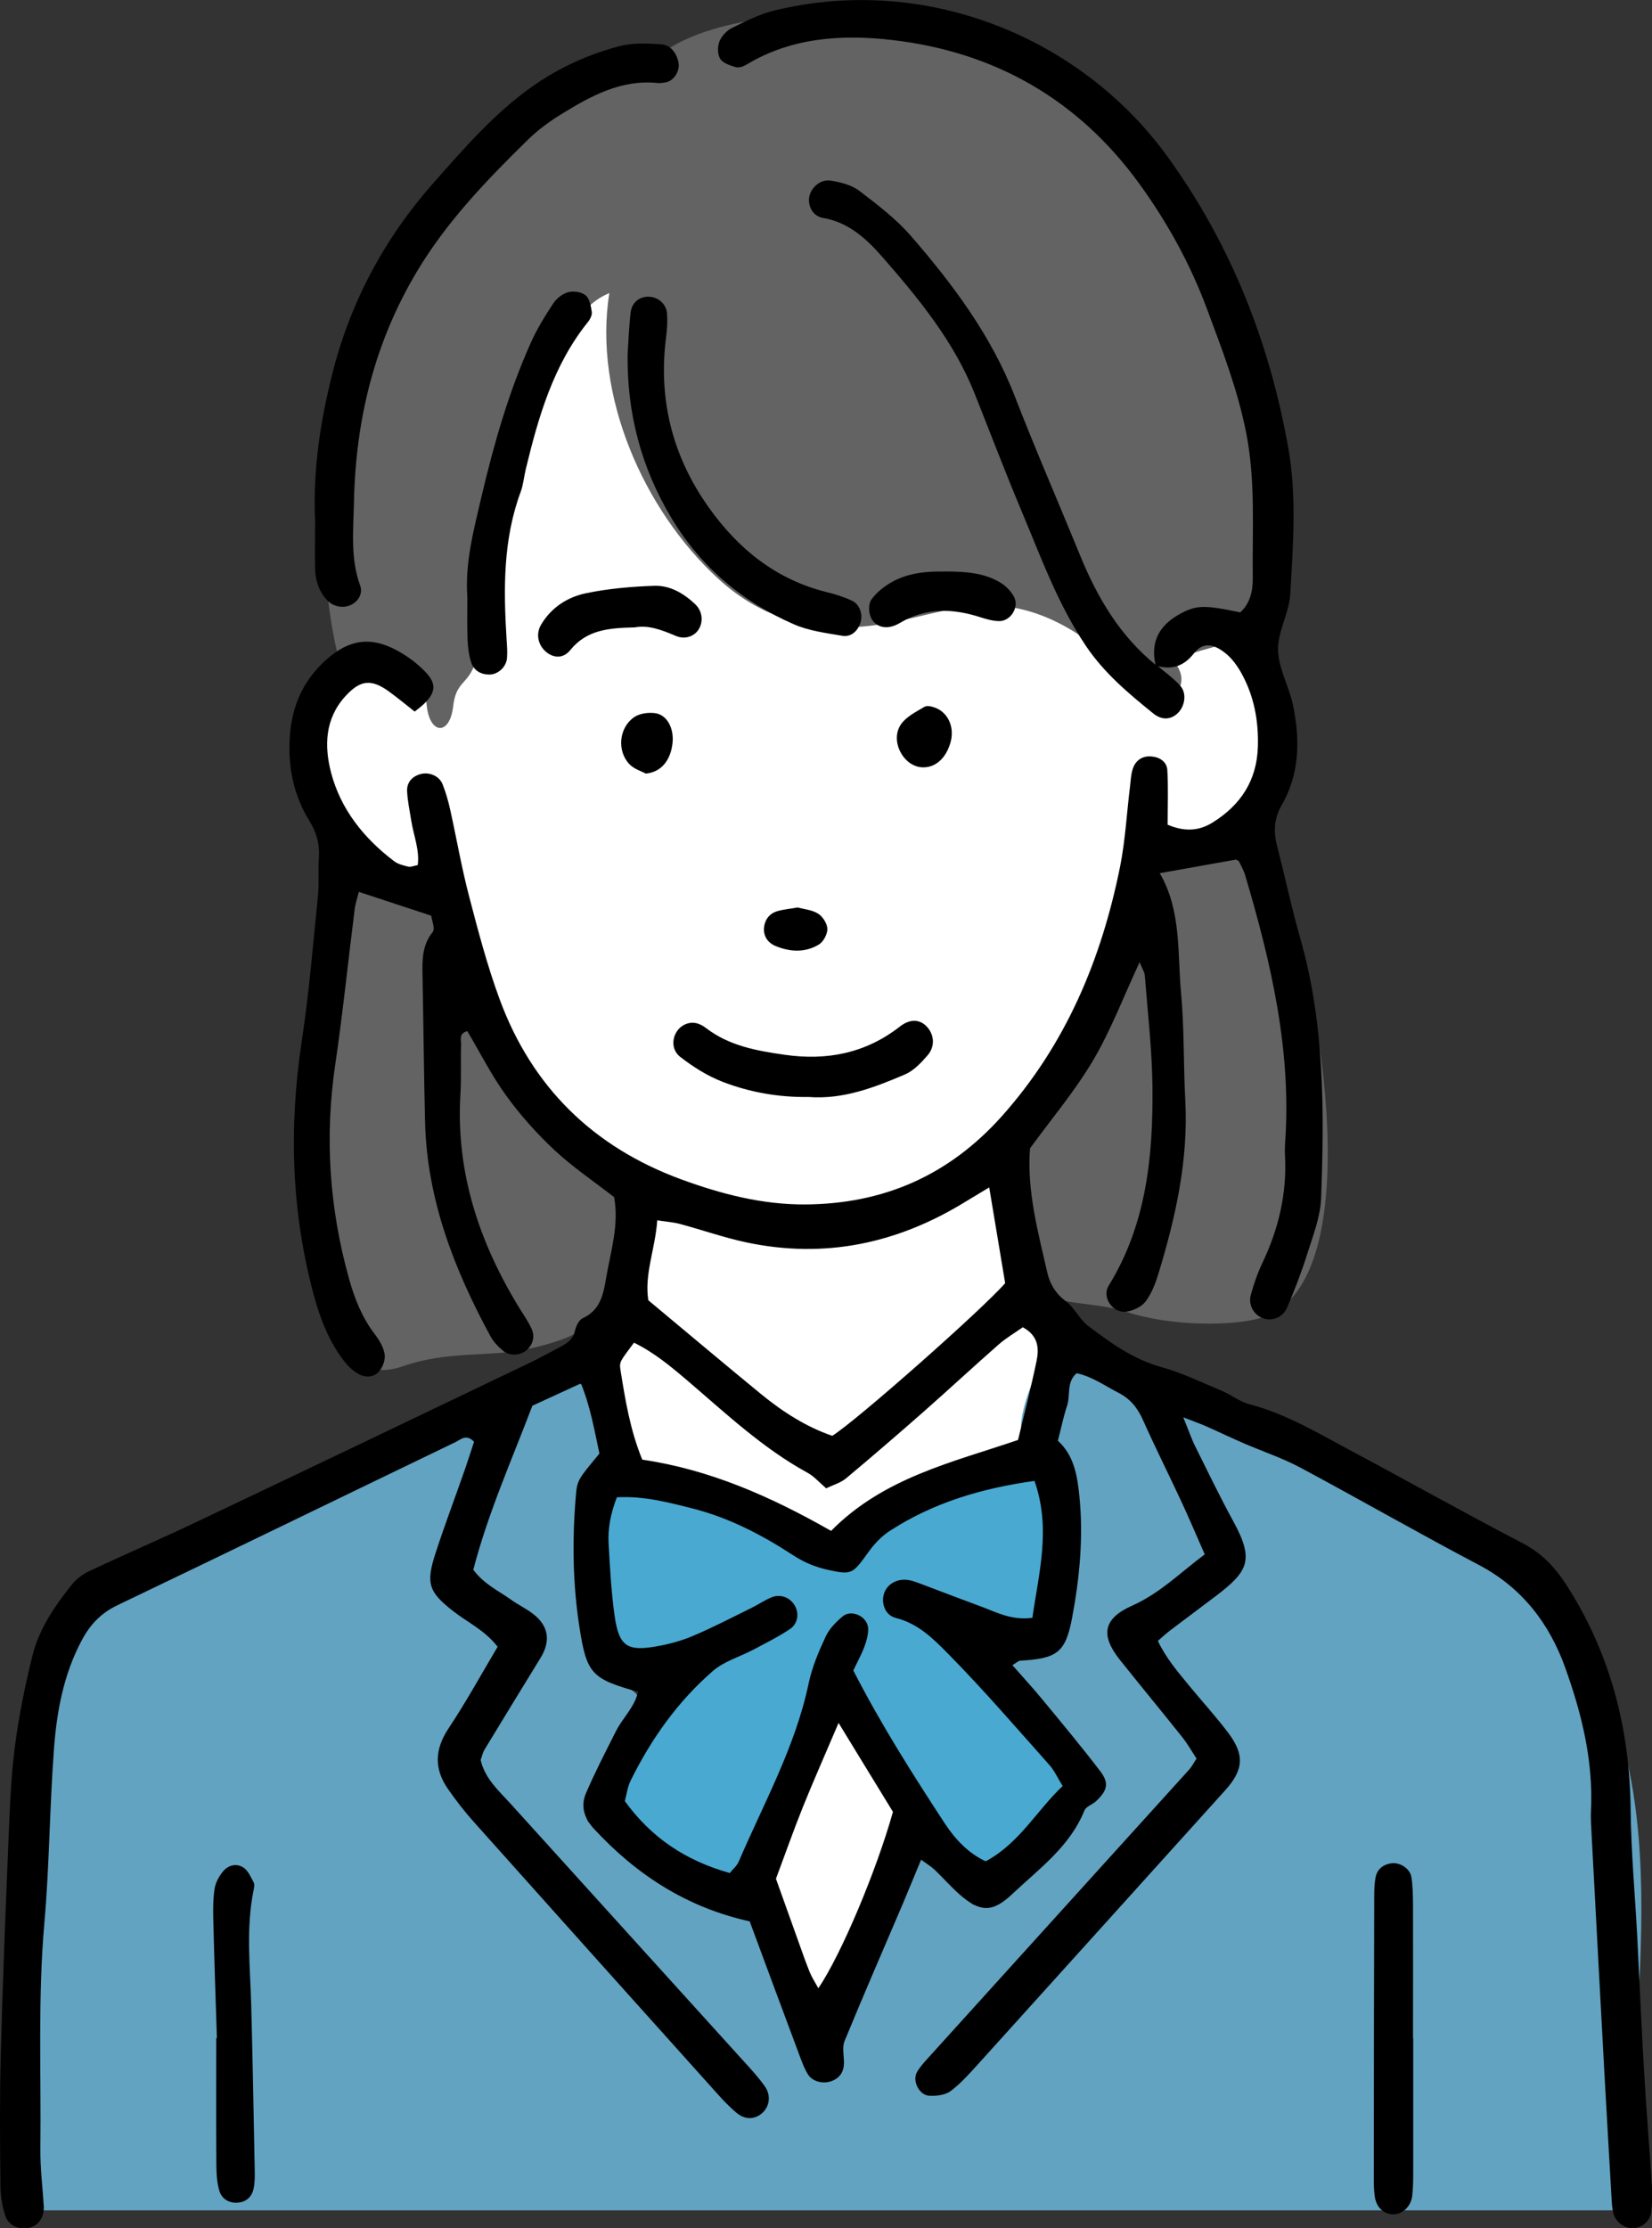 <?xml version="1.0" encoding="UTF-8"?> <svg xmlns="http://www.w3.org/2000/svg" id="_レイヤー_2" viewBox="0 0 155.46 209.59"><rect x="0" y="0" width="155.46" height="209.59" fill="#333333" stroke="none"/><defs><style>.cls-1{fill:#62a3c1;}.cls-1,.cls-2,.cls-3,.cls-4,.cls-5{stroke-width:0px;}.cls-2{fill:#49a9d1;}.cls-3{fill:#636363;}.cls-4{fill:#fff;}.cls-5{fill:#000;fill-rule:evenodd;}</style></defs><g id="_レイヤー_1-2"><path class="cls-4" d="M75.58,190.91c-.24-1.21-5.28-14.71-5.28-14.71l-13.64-43.86s.59-4.8,0-5.46,2.27-7.08,2.27-7.08l.98-8.11s-10.03-5.69-13.17-13.44-4.85-14.56-4.85-14.56c0,0-4.58,2.45-9.1-2.86-4.52-5.31-3.18-14.42-3.18-14.42,0,0,1.59-3.47,5.21-3.33s4.8-4.09,4.8-4.09l12.89-39.5,13.53,1.41,15.02,21.37,22.03,1.6,10.81,15.12s6.77,3.77,6.44,8.58c-.33,4.82-1.04,15.47-7.62,17.78-6.58,2.31-7.29,16.03-7.29,16.03l-7.78,5.64-3.07-.54,1,12.49,5.82,7.47,3.8,12.87-19.51,45.46-6.36,11.75-3.75-5.61Z"></path><path class="cls-3" d="M119.33,80.02c-.36-.77-.95-1.11-1.57-1.13-.47-.53-1.18-.8-2.07-.47-4.59,1.69-7.54,1.59-9.55,6.6-.97,2.4-1.7,4.87-2.52,7.31-.97,2.84-3.24,5.52-4.71,8.13-2.5,4.45-4.82,13.4-3.32,18.51,1.23,4.22,6.6,3.16,10.39,4.41,4.22,1.4,10.07,1.36,12.71.57,10.76-3.22,5.36-33.84.65-43.93Z"></path><path class="cls-3" d="M107.05,64.95c1.64,2.22,5.25.29,3.79-2.21-.63-1.08,3.14-1.73,4.08-2.1,1.42-.54,3.05-1.67,3.84-3,2.42-4.1,1.55-9.9.72-14.33-1.98-10.69-5.99-22.12-12.98-30.56-6.04-7.27-15.48-11.43-24.87-11.54-4.82-.05-13.92.16-18.95,3.52-9.42,0-17.12,8.48-22.33,15.86-8.65,12.29-11.99,28.1-8.28,42.16.39,1.48,1.24.55,2.73.32,3.94-.62,5.02-.38,5.35,3.23.26,2.78,2.17,2.97,2.5.11.33-2.88,1.9-1.7,2.46-5.82.55-4.08,1.41-12.31,2.18-16.35.97-5.14,3.05-10.78,6.66-14.81.5,0,1.02-.18,1.49-.63.59-.56,1.22-.95,1.9-1.23-1.54,9.64,3.25,20.41,10.2,26.82,4.35,4.01,9.35,5.21,15.11,4.37,4.15-.61,8.08-2.31,12.35-1.67,4.8.71,9.22,4.07,12.04,7.87Z"></path><path class="cls-3" d="M54.62,106.91c-6.15-5.09-9.95-12.92-10.82-20.82-.07-.66-.38-1.16-.8-1.51-.24-.38-.6-.7-1.11-.9-2.78-1.09-6.81-4.62-9.65-1.77-1.91,1.91-1.99,5.37-2.33,7.84-.55,4.1-.74,8.24-.98,12.37-.45,7.65-.7,29.74,8.94,26.4,4.41-1.53,8.14-.84,11.77-1.63,4.88-1.06,7.12-2.35,9.29-7.1,2.51-5.51-.1-9.39-4.31-12.89Z"></path><path class="cls-2" d="M101.87,167.35c-.45-1.69-2.2-3.31-3.29-4.6-1.66-1.96-3.04-4-3.87-6.34,5.21-2.17,3.93-12.24,4.44-16.73.21-1.82-1.98-2.51-3.3-1.9-5.88,2.75-15.06,7.9-21.75,6.15-4.59-1.19-11.55-6.75-16.32-3.51-.31.21-.53.47-.69.73-.31.35-.47.83-.4,1.47.49,4.01.49,8.03,1.25,12,.18.91,1.2,1.67,2.12,1.62,1.33-.08,2.64-.26,3.95-.4-3.91,6.52-10.6,13.68-2.6,19.7,3.28,2.48,8.04,3.04,10.17-.97,1.34-2.51,1.5-5.58,2.7-8.19,1.12-2.42,2.54-4.69,3.87-7,2.82,4.34,5.1,9,8.21,13.17,1.22,1.63,3.24,4.69,5.31,5.26,1.76.48,3.82-1.17,5.1-2.13,2.39-1.77,6-4.95,5.09-8.33Z"></path><path class="cls-1" d="M153.44,207.31c-.5-17.44,5.03-38.32-5.43-53.86-10.48-15.58-32.91-15.6-46.62-27.02-.8-.67-2.23-.75-2.76.36-1.02,2.13-2.2,4.5-2.52,6.86-.11.87.1,1.45.81,1.98,3.93,2.98,6.72,19.97-.87,18.97-1.12-.14-2.03,1.24-1.7,2.23,1.36,4.08,9.31,9.36,6.96,13.58-2.04,3.64-6.22,6.25-9.7,8.77-1.38-1.43-2.93-2.66-4.01-4.39-.63-1.02-2.46-1.26-3.03,0-2.65,5.89-5.1,11.87-8.65,17.24-1.01-3-1.36-6.21-2.95-9.04-1.54-2.74-4.71-3.81-7.5-4.65-3.54-1.06-6.36-5.59-10.14-6.99-.22-.53-.33-1.07-.36-1.63,1.64-2.84,3.32-5.65,5.11-8.39.68-1.04-.05-2.19-1.05-2.58-3.24-1.27-3.4-7.3-3.67-10.12-.27-2.82-.34-5.65-.69-8.46.47-.11.95-.21,1.43-.28.74-.11,1.32-.99,1.29-1.69-.11-2.52-.46-5.25-1.99-7.33-.46-.61-1.19-1.07-1.98-.81-7.34,2.47-13.57,7.4-21.08,9.37-.95.25-1.31,1.02-1.24,1.77-.12.04-.24.09-.35.12-.53-.79-1.52-.96-2.35-.54-1.17.58-2.35,1.17-3.51,1.76-.54.26-.83.83-.86,1.41-.56.24-1.12.47-1.69.71-2.14.92-5.64,2.28-8.91,4.08-.69.02-1.16.36-1.42.83-1.64,1-3.17,2.12-4.35,3.36-.71,0-1.43.35-1.74,1.19C-.1,171.07.58,189.66,3.01,207.2c.03.24.18.49.37.7h149.96c.07-.18.11-.38.1-.59Z"></path><path class="cls-5" d="M108.74,62.54c-.5-2.2.38-3.75,2.29-4.79,1.56-.85,2.3-.86,5.68-.15.93-.84,1.19-2.01,1.18-3.21-.06-4.56.28-9.12-.62-13.68-.8-4.06-2.27-7.84-3.7-11.68-1.57-4.21-3.69-8.06-6.33-11.71-5.79-8-13.7-12.46-23.32-13.56-4.6-.53-9.4-.26-13.64,2.3-.29.18-.72.34-1.02.26-.54-.15-1.21-.37-1.48-.78-.27-.41-.27-1.16-.08-1.64.2-.51.69-1.03,1.2-1.28,1.28-.63,2.6-1.3,3.97-1.63,14.39-3.5,28.97,2.63,37.01,13.76,5.97,8.26,9.6,17.47,11.36,27.43.8,4.53.44,9.14.18,13.7-.1,1.77-1.19,3.51-1.15,5.25.03,1.73,1.03,3.42,1.4,5.17.68,3.25.65,6.49-1.08,9.47-.72,1.25-.75,2.48-.41,3.81.75,2.91,1.37,5.86,2.2,8.75,2.28,8,2.24,16.19,1.94,24.38-.07,1.76-.76,3.51-1.3,5.22-.54,1.72-1.19,3.41-1.9,5.06-.43,1-1.55,1.35-2.42.94-.74-.34-1.24-1.22-1-2.11.28-1.04.64-2.07,1.1-3.04,1.53-3.22,2.32-6.57,2.12-10.14-.02-.36-.01-.72.01-1.08.63-8.69-1.31-16.99-3.75-25.22-.13-.45-.37-.87-.58-1.3-.04-.09-.19-.13-.28-.19-2.3.41-4.61.82-7.18,1.28,2.05,3.55,1.65,7.46,2,11.24.31,3.35.22,6.74.4,10.11.3,5.63-.91,11.01-2.53,16.33-.28.91-.64,1.85-1.2,2.6-.38.5-1.16.87-1.81.96-1.29.18-2.34-1.35-1.67-2.44,3.56-5.78,4.19-12.21,4.12-18.75-.04-3.48-.45-6.96-.72-10.44-.02-.29-.22-.58-.49-1.24-1.54,3.32-2.72,6.44-4.39,9.26-1.71,2.88-3.9,5.48-5.92,8.25-.31,4,.75,7.85,1.63,11.71.24,1.03.77,1.95,1.73,2.66.83.62,1.29,1.72,2.12,2.34,2.1,1.58,4.22,3.13,6.86,3.86,1.95.54,3.81,1.44,5.69,2.23.89.37,1.68,1.02,2.59,1.26,3.55.93,6.64,2.82,9.82,4.51,5.31,2.83,10.56,5.79,15.9,8.56,1.91.99,3.18,2.41,4.3,4.19,4.04,6.4,5.8,13.38,5.88,20.9.04,3.97.41,7.93.62,11.89.22,4.33.4,8.65.66,12.98.2,3.48.5,6.96.72,10.44.05.84.03,1.69-.06,2.52-.1.87-.92,1.51-1.76,1.52-.83,0-1.62-.61-1.82-1.47-.08-.35-.12-.71-.14-1.07-.24-4.09-.47-8.18-.7-12.26-.4-7.32-.79-14.65-1.18-21.97-.04-.84-.11-1.69-.07-2.53.22-4.66-.88-9.12-2.43-13.43-1.49-4.15-4.06-7.52-8.13-9.66-5.65-2.97-11.18-6.15-16.81-9.16-1.69-.9-3.53-1.51-5.29-2.27-1.21-.52-2.4-1.1-3.61-1.63-.5-.22-1.02-.4-2.1-.82.53,1.29.78,2.04,1.13,2.74,1.18,2.37,2.33,4.76,3.6,7.08,1.95,3.58,1.4,4.66-1.64,6.97-1.44,1.09-2.89,2.17-4.33,3.26-.37.28-.7.59-1.15.98.77,1.62,1.86,2.89,2.92,4.18,1.22,1.49,2.53,2.91,3.69,4.45,1.58,2.1,1.46,3.5-.29,5.44-7.75,8.58-15.49,17.17-23.25,25.75-.81.89-1.62,1.81-2.57,2.52-.51.38-1.35.48-2.02.44-.96-.06-1.61-1.41-1.15-2.22.29-.51.71-.96,1.11-1.4,8.16-9.02,16.33-18.03,24.5-27.05.24-.26.4-.59.7-1.04-.43-.65-.83-1.37-1.34-2.01-1.95-2.45-3.95-4.86-5.9-7.31-1.82-2.3-1.54-3.86,1.19-5.07,2.6-1.16,4.52-3.1,6.82-4.82-.81-1.84-1.51-3.5-2.27-5.12-1.17-2.51-2.41-4.98-3.54-7.51-.51-1.15-1.2-2.01-2.35-2.59-1.26-.65-2.43-1.5-3.89-1.82-.99.85-.57,2.06-.9,3.05-.34,1.02-.55,2.08-.87,3.3,1.5,1.37,1.82,3.21,2.02,5.16.4,3.88.03,7.71-.68,11.5-.62,3.28-1.42,3.83-4.87,4.03-.2.01-.38.21-.75.42.96,1.1,1.94,2.15,2.84,3.25,1.84,2.23,3.69,4.45,5.44,6.74.84,1.11.66,1.81-.41,2.81-.34.32-.94.49-1.09.87-1.37,3.4-4.26,5.47-6.78,7.85-1.86,1.76-3.03,1.76-4.99.03-.81-.72-1.53-1.54-2.31-2.29-.32-.3-.71-.54-1.29-.96-.63,1.51-1.16,2.82-1.71,4.12-1.84,4.31-3.71,8.6-5.49,12.93-.25.6-.05,1.39-.06,2.09-.01.81-.39,1.38-1.13,1.67-.8.32-1.84.07-2.26-.62-.37-.6-.61-1.29-.86-1.96-1.56-4.16-3.1-8.33-4.62-12.43-5.94-1.31-10.68-4.4-14.68-8.73-.91-.99-1.24-2.13-.73-3.32.85-1.98,1.85-3.9,2.82-5.83.63-1.26,1.76-2.26,2.08-3.71-4.35-1.22-4.83-1.68-5.51-6.06-.63-4.06-.69-8.16-.35-12.25.13-1.63.18-1.62,2.23-4.1-.46-2.1-.82-4.32-1.74-6.6-1.62.74-3.03,1.39-4.57,2.1-1.94,5.1-4.19,10.14-5.56,15.43,1.03,1.38,2.38,1.97,3.53,2.8.68.49,1.46.85,2.12,1.37,1.45,1.13,1.65,2.54.67,4.13-1.76,2.87-3.52,5.74-5.26,8.61-.18.3-.25.67-.37.98.41,1.78,1.72,2.9,2.84,4.14,7.27,8.04,14.56,16.07,21.83,24.1.73.8,1.47,1.6,2.09,2.48.62.89.4,1.99-.37,2.58-.69.53-1.54.53-2.32-.12-.64-.54-1.23-1.15-1.79-1.78-7.65-8.51-15.29-17.03-22.91-25.56-.88-.98-1.7-2.04-2.45-3.12-1.31-1.89-1.25-3.72.06-5.69,1.65-2.48,3.09-5.11,4.62-7.68-1.22-1.56-2.79-2.27-4.11-3.29-2.38-1.85-2.68-2.62-1.72-5.56.86-2.63,1.84-5.22,2.75-7.83.31-.89.59-1.78.86-2.6-.73-.77-1.25-.21-1.72.02-10.63,5.12-21.23,10.28-31.87,15.37-1.5.72-2.51,1.78-3.28,3.2-1.76,3.25-2.41,6.81-2.67,10.41-.4,5.4-.42,10.82-.89,16.21-.63,7.1-.3,14.2-.38,21.31-.02,1.8.21,3.59.32,5.39.05.94-.44,1.73-1.22,1.98-.94.31-2.07-.1-2.39-1.06-.3-.89-.46-1.87-.47-2.81-.04-4.1-.08-8.19.03-12.29.17-6.61.44-13.23.71-19.84.13-3,.22-6.02.59-8.99.38-2.97.97-5.93,1.7-8.84.62-2.48,2.08-4.6,3.66-6.59.43-.54,1.04-1.01,1.67-1.3,3.37-1.59,6.8-3.06,10.16-4.66,10.44-4.95,20.86-9.94,31.28-14.93.98-.47,1.92-1,2.88-1.5.65-.34,1.21-.72,1.39-1.53.1-.43.37-1.01.73-1.17,1.68-.78,1.94-2.27,2.21-3.84.42-2.48,1.22-4.92.74-7.55-1.87-1.45-3.87-2.8-5.61-4.42-1.66-1.55-3.21-3.28-4.54-5.12-1.39-1.91-2.46-4.05-3.66-6.07-.82.21-.58.8-.59,1.2-.05,1.56.03,3.14-.06,4.7-.45,7.38,1.77,14,5.58,20.2.38.61.8,1.21,1.1,1.86.33.71.19,1.42-.38,1.98-.59.58-1.67.66-2.32.1-.45-.38-.88-.84-1.16-1.35-3.42-6.31-5.98-12.89-6.15-20.18-.11-4.58-.15-9.15-.24-13.73-.03-1.45-.05-2.85.96-4.11.25-.31-.09-1.1-.14-1.53-2.31-.76-4.44-1.46-6.81-2.24-.13.52-.32,1.05-.39,1.61-.62,4.9-1.12,9.81-1.84,14.69-1,6.79-.54,13.45,1.29,20.03.52,1.87,1.21,3.65,2.4,5.22.43.56.84,1.22.96,1.89.1.5-.14,1.2-.47,1.61-.49.62-1.3.67-1.97.3-.51-.28-.97-.71-1.33-1.17-1.43-1.83-2.26-3.94-2.87-6.18-2.15-7.92-2.38-15.89-1.15-23.99.69-4.52,1.06-9.09,1.52-13.64.12-1.19,0-2.41.09-3.6.08-1.25-.2-2.32-.87-3.4-1.57-2.54-2.1-5.32-1.84-8.31.25-2.78,1.35-5.08,3.44-6.93,2.08-1.85,4.12-2.19,6.6-.85,1.04.56,2.04,1.31,2.82,2.17,1.1,1.21.76,2.19-1.14,3.59-.78-.61-1.59-1.29-2.45-1.91-1.66-1.19-2.69-1.05-4.08.48-1.92,2.11-1.98,4.68-1.34,7.15.9,3.47,3.1,6.21,5.96,8.37.36.27.87.39,1.33.5.21.05.46-.07.87-.15.19-1.41-.38-2.75-.6-4.13-.15-.95-.36-1.89-.4-2.84-.03-.78.44-1.35,1.23-1.58.83-.24,1.79.15,2.11.95.31.78.54,1.59.72,2.41.6,2.7,1.07,5.44,1.77,8.11.85,3.26,1.71,6.53,2.87,9.68,3.05,8.29,8.83,13.93,17.12,16.97,3.75,1.37,7.59,2.37,11.62,2.35,7.38-.04,13.53-2.72,18.51-8.28,6.05-6.77,9.39-14.77,11.15-23.52.49-2.47.62-5.01.93-7.51.07-.59.09-1.21.29-1.75.27-.73.89-1.14,1.69-1.08.79.05,1.48.48,1.53,1.28.1,1.66.03,3.34.03,5.14,1.59.68,2.95.6,4.24-.21,2.62-1.63,4.15-3.93,4.25-7.1.08-2.46-.36-4.81-1.56-6.96-.4-.72-.93-1.44-1.58-1.93-1.19-.91-2.11-.9-2.88.09-.95,1.22-2.07,1.55-3.48,1.18,0,0-.16-.06-.16-.06ZM68.65,176.2c.31-.39.7-.7.87-1.11,2.37-5.52,5.33-10.8,6.58-16.77.32-1.51.94-2.98,1.6-4.39.34-.73.97-1.37,1.6-1.9.85-.71,2.38.04,2.4,1.17.01.57-.16,1.17-.37,1.72-.29.76-.69,1.48-1.03,2.2,2.61,5.09,5.58,9.76,8.61,14.39.98,1.49,2.22,2.81,3.85,3.56,3.18-1.71,4.79-4.77,7.24-7.08-.47-.75-.76-1.43-1.23-1.96-3.12-3.5-6.19-7.07-9.48-10.41-1.39-1.41-2.85-2.91-4.99-3.44-1.03-.26-1.42-1.43-1.09-2.35.32-.89,1.3-1.41,2.36-1.2.47.09.92.29,1.37.45,1.8.68,3.59,1.37,5.39,2.03,1.43.52,2.82,1.32,4.82,1.06.61-4.26,1.77-8.4.2-12.88-5.01.7-9.56,2.06-13.66,4.73-.78.51-1.46,1.25-2,2.01-1.47,2.04-1.55,2.11-3.76,1.63-1.18-.26-2.24-.69-3.28-1.37-2.93-1.91-6.03-3.53-9.45-4.4-2.3-.58-4.62-1.2-7.15-1.06-.58,1.5-.86,2.91-.78,4.35.13,2.28.25,4.57.57,6.82.4,2.8,1.16,3.33,3.84,2.87,1.18-.2,2.36-.51,3.46-.97,1.88-.79,3.7-1.74,5.53-2.64.65-.32,1.25-.73,1.91-1.01.85-.35,1.73-.02,2.19.73.45.74.34,1.73-.44,2.25-1.09.73-2.28,1.32-3.45,1.94-1.27.67-2.76,1.09-3.81,2.01-3.29,2.86-5.79,6.38-7.72,10.29-.31.62-.39,1.35-.55,1.94,2.54,3.5,5.77,5.6,9.83,6.75ZM93.08,111.69c-.99.6-1.59.96-2.19,1.32-6.4,3.95-13.27,5.42-20.68,3.84-2.1-.45-4.15-1.17-6.23-1.73-.64-.17-1.32-.21-2.13-.34-.19,2.7-1.23,5.08-.84,7.52,3.63,3.02,7.11,5.96,10.64,8.85,2.04,1.67,4.25,3.07,6.67,3.9,2.27-1.41,14.21-11.97,16.27-14.36-.47-2.79-.94-5.62-1.5-9ZM78.2,144c4.95-5.02,11.38-6.44,17.6-8.56.6-2.52,1.23-4.95,1.74-7.41.25-1.19.19-2.39-1.29-3.19-.74.52-1.56,1-2.26,1.61-2.35,2.06-4.64,4.19-6.98,6.25-2.43,2.14-4.89,4.26-7.38,6.34-.51.43-1.21.62-1.88.95-.66-.56-1.14-1.13-1.75-1.46-4.26-2.33-7.75-5.64-11.41-8.76-1.53-1.3-3.11-2.6-4.93-3.48-1.31,1.77-1.39,1.78-1.27,2.57.45,2.82.91,5.65,2.05,8.43,6.31.93,12,3.42,17.75,6.69ZM78.91,162.06c-1.33,3.12-2.39,5.51-3.37,7.94-.89,2.22-1.68,4.47-2.52,6.71.73,2.03,1.45,4.06,2.18,6.09.32.9.64,1.81,1,2.7.2.49.5.94.81,1.51,2.15-3.17,5.45-11.01,7.02-16.59-1.52-2.49-3.14-5.13-5.12-8.37Z"></path><path class="cls-5" d="M29.65,49c-.21-4.86.5-9.39,1.62-13.83,1.69-6.76,4.92-12.77,9.55-18,2.87-3.24,5.7-6.52,9.29-9.05,2.5-1.76,5.23-2.99,8.14-3.77,1.24-.33,2.62-.27,3.92-.19.9.05,1.47.76,1.67,1.67.19.82-.42,1.79-1.21,1.92-.24.04-.48.08-.72.06-3.46-.36-6.31,1.22-9.09,2.93-1.12.69-2.21,1.49-3.15,2.41-3.87,3.79-7.61,7.67-10.43,12.38-4.01,6.7-5.77,13.97-5.93,21.67-.05,2.62-.36,5.29.58,7.87.25.68-.08,1.43-.83,1.81-.76.38-1.72.19-2.3-.45-.77-.84-1.09-1.87-1.11-2.98-.03-1.56,0-3.13,0-4.45Z"></path><path class="cls-5" d="M108.74,62.54s.16.06.16.06c.72.62,1.52,1.18,2.16,1.89.65.72.45,1.96-.25,2.61-.64.59-1.46.67-2.29,0-2.34-1.89-4.63-3.81-6.34-6.36-2.65-3.94-4.23-8.36-6.05-12.68-1.54-3.66-2.95-7.37-4.42-11.06-1.95-4.89-5.25-8.91-8.65-12.8-1.46-1.67-3.16-3.29-5.61-3.7-.95-.16-1.41-1.09-1.31-1.9.12-.92,1.06-1.78,2.05-1.61.92.15,1.93.4,2.65.94,1.72,1.31,3.48,2.65,4.88,4.26,3.95,4.55,7.55,9.36,9.77,15.07,1.96,5.05,4.12,10.01,6.17,15.02,1.61,3.94,3.73,7.53,7.1,10.26Z"></path><path class="cls-5" d="M59.06,33.31c.09-1.32.13-2.64.29-3.95.12-.95.89-1.51,1.76-1.45.86.05,1.61.71,1.66,1.59.05.71.01,1.44-.08,2.15-.77,5.87.57,11.23,3.98,16.04,2.78,3.93,6.36,6.83,11.15,8.01.81.2,1.62.45,2.37.81.76.36,1.06,1.38.74,2.19-.3.75-.91,1.23-1.67,1.1-1.53-.26-3.13-.46-4.53-1.07-4.85-2.11-8.75-5.37-11.52-9.96-2.87-4.77-4.22-9.91-4.15-15.46Z"></path><path class="cls-5" d="M43.98,56.21c-.24-3.29.61-6.41,1.35-9.58,1.16-4.93,2.55-9.76,4.61-14.37.58-1.3,1.34-2.54,2.13-3.73.31-.47.87-.91,1.41-1.05.5-.13,1.26-.02,1.63.3.38.32.5,1.02.58,1.57.04.3-.17.71-.39.97-3.24,4.05-4.63,8.88-5.82,13.8-.17.7-.23,1.44-.47,2.11-1.68,4.51-1.63,9.18-1.34,13.88.04.6.09,1.2.04,1.8-.08.86-.88,1.56-1.71,1.54-.8-.02-1.42-.41-1.66-1.15-.22-.67-.31-1.41-.34-2.12-.05-1.32-.02-2.64-.02-3.96Z"></path><path class="cls-5" d="M132.99,191.72c0,4.09,0,8.19,0,12.28,0,.84,0,1.69-.09,2.52-.13,1.09-1.01,1.83-1.93,1.75-.83-.07-1.47-.72-1.6-1.68-.08-.59-.1-1.2-.09-1.8,0-8.79.02-17.58.04-26.37,0-.6.01-1.21.12-1.8.14-.79.69-1.24,1.47-1.36.82-.12,1.78.48,1.91,1.3.13.83.14,1.68.15,2.52.01,4.22,0,8.43,0,12.64h.04Z"></path><path class="cls-5" d="M20.41,191.69c-.12-3.73-.25-7.46-.34-11.19-.02-.96-.02-1.93.13-2.88.09-.56.41-1.13.77-1.58.5-.61,1.27-.82,1.94-.38.44.29.69.89.96,1.39.1.18.04.48,0,.71-.74,3.59-.33,7.2-.23,10.8.14,5.18.23,10.35.33,15.53.01.6.02,1.21-.11,1.79-.17.77-.71,1.25-1.52,1.3-.81.05-1.47-.38-1.69-1.09-.24-.78-.28-1.65-.29-2.48-.03-3.97-.01-7.94-.01-11.91.02,0,.04,0,.06,0Z"></path><path class="cls-5" d="M76.09,103.18c-2.78.04-5.51-.43-8.1-1.43-1.42-.55-2.78-1.41-3.99-2.35-1.05-.82-.71-2.47.41-3.02.76-.37,1.45-.13,2.02.31,2.2,1.69,4.78,2.14,7.41,2.52,3.98.57,7.62-.14,10.85-2.66.97-.76,1.92-.68,2.57.06.65.74.75,1.8.04,2.64-.61.71-1.33,1.47-2.16,1.82-2.87,1.22-5.8,2.36-9.05,2.11Z"></path><path class="cls-5" d="M59.71,59.01c-2.39.06-4.48.21-6.04,2.13-.67.83-1.56.75-2.24.21-.79-.63-1.03-1.7-.53-2.56.96-1.65,2.51-2.64,4.28-3,2.09-.43,4.26-.62,6.4-.69,1.47-.05,2.76.71,3.83,1.72.66.62.79,1.55.39,2.29-.37.69-1.27,1.09-2.18.71-1.34-.57-2.65-1.07-3.93-.8Z"></path><path class="cls-5" d="M88.79,53.75c2.05,0,3.85.11,5.43,1.1.48.3.92.77,1.19,1.26.54.99-.3,2.34-1.42,2.31-.58-.02-1.17-.18-1.72-.36-2.6-.84-5.14-.93-7.58.53-.3.18-.65.33-.99.38-.8.13-1.48-.25-1.76-.93-.2-.47-.22-1.25.05-1.63.46-.65,1.14-1.2,1.84-1.61,1.6-.93,3.39-1.07,4.96-1.04Z"></path><path class="cls-5" d="M86.74,72.17c-1.77-.12-3.01-2.52-1.95-4.05.5-.72,1.42-1.17,2.21-1.64.24-.14.71-.03,1.02.09,1.23.48,1.82,1.86,1.43,3.25-.43,1.53-1.46,2.43-2.71,2.35Z"></path><path class="cls-5" d="M60.77,72.76c-.38-.21-1.1-.42-1.55-.89-1.18-1.26-.97-3.43.45-4.41.51-.36,1.35-.47,1.99-.38,1.12.16,1.77,1.43,1.63,2.79-.17,1.62-1.05,2.76-2.52,2.89Z"></path><path class="cls-5" d="M75.05,85.35c.62.17,1.39.23,1.96.6.43.28.84.94.85,1.43,0,.49-.37,1.2-.8,1.46-1.31.79-2.75.7-4.12.12-.69-.3-1.12-.92-1.04-1.72.08-.77.53-1.34,1.29-1.55.57-.16,1.17-.21,1.85-.33Z"></path></g></svg> 